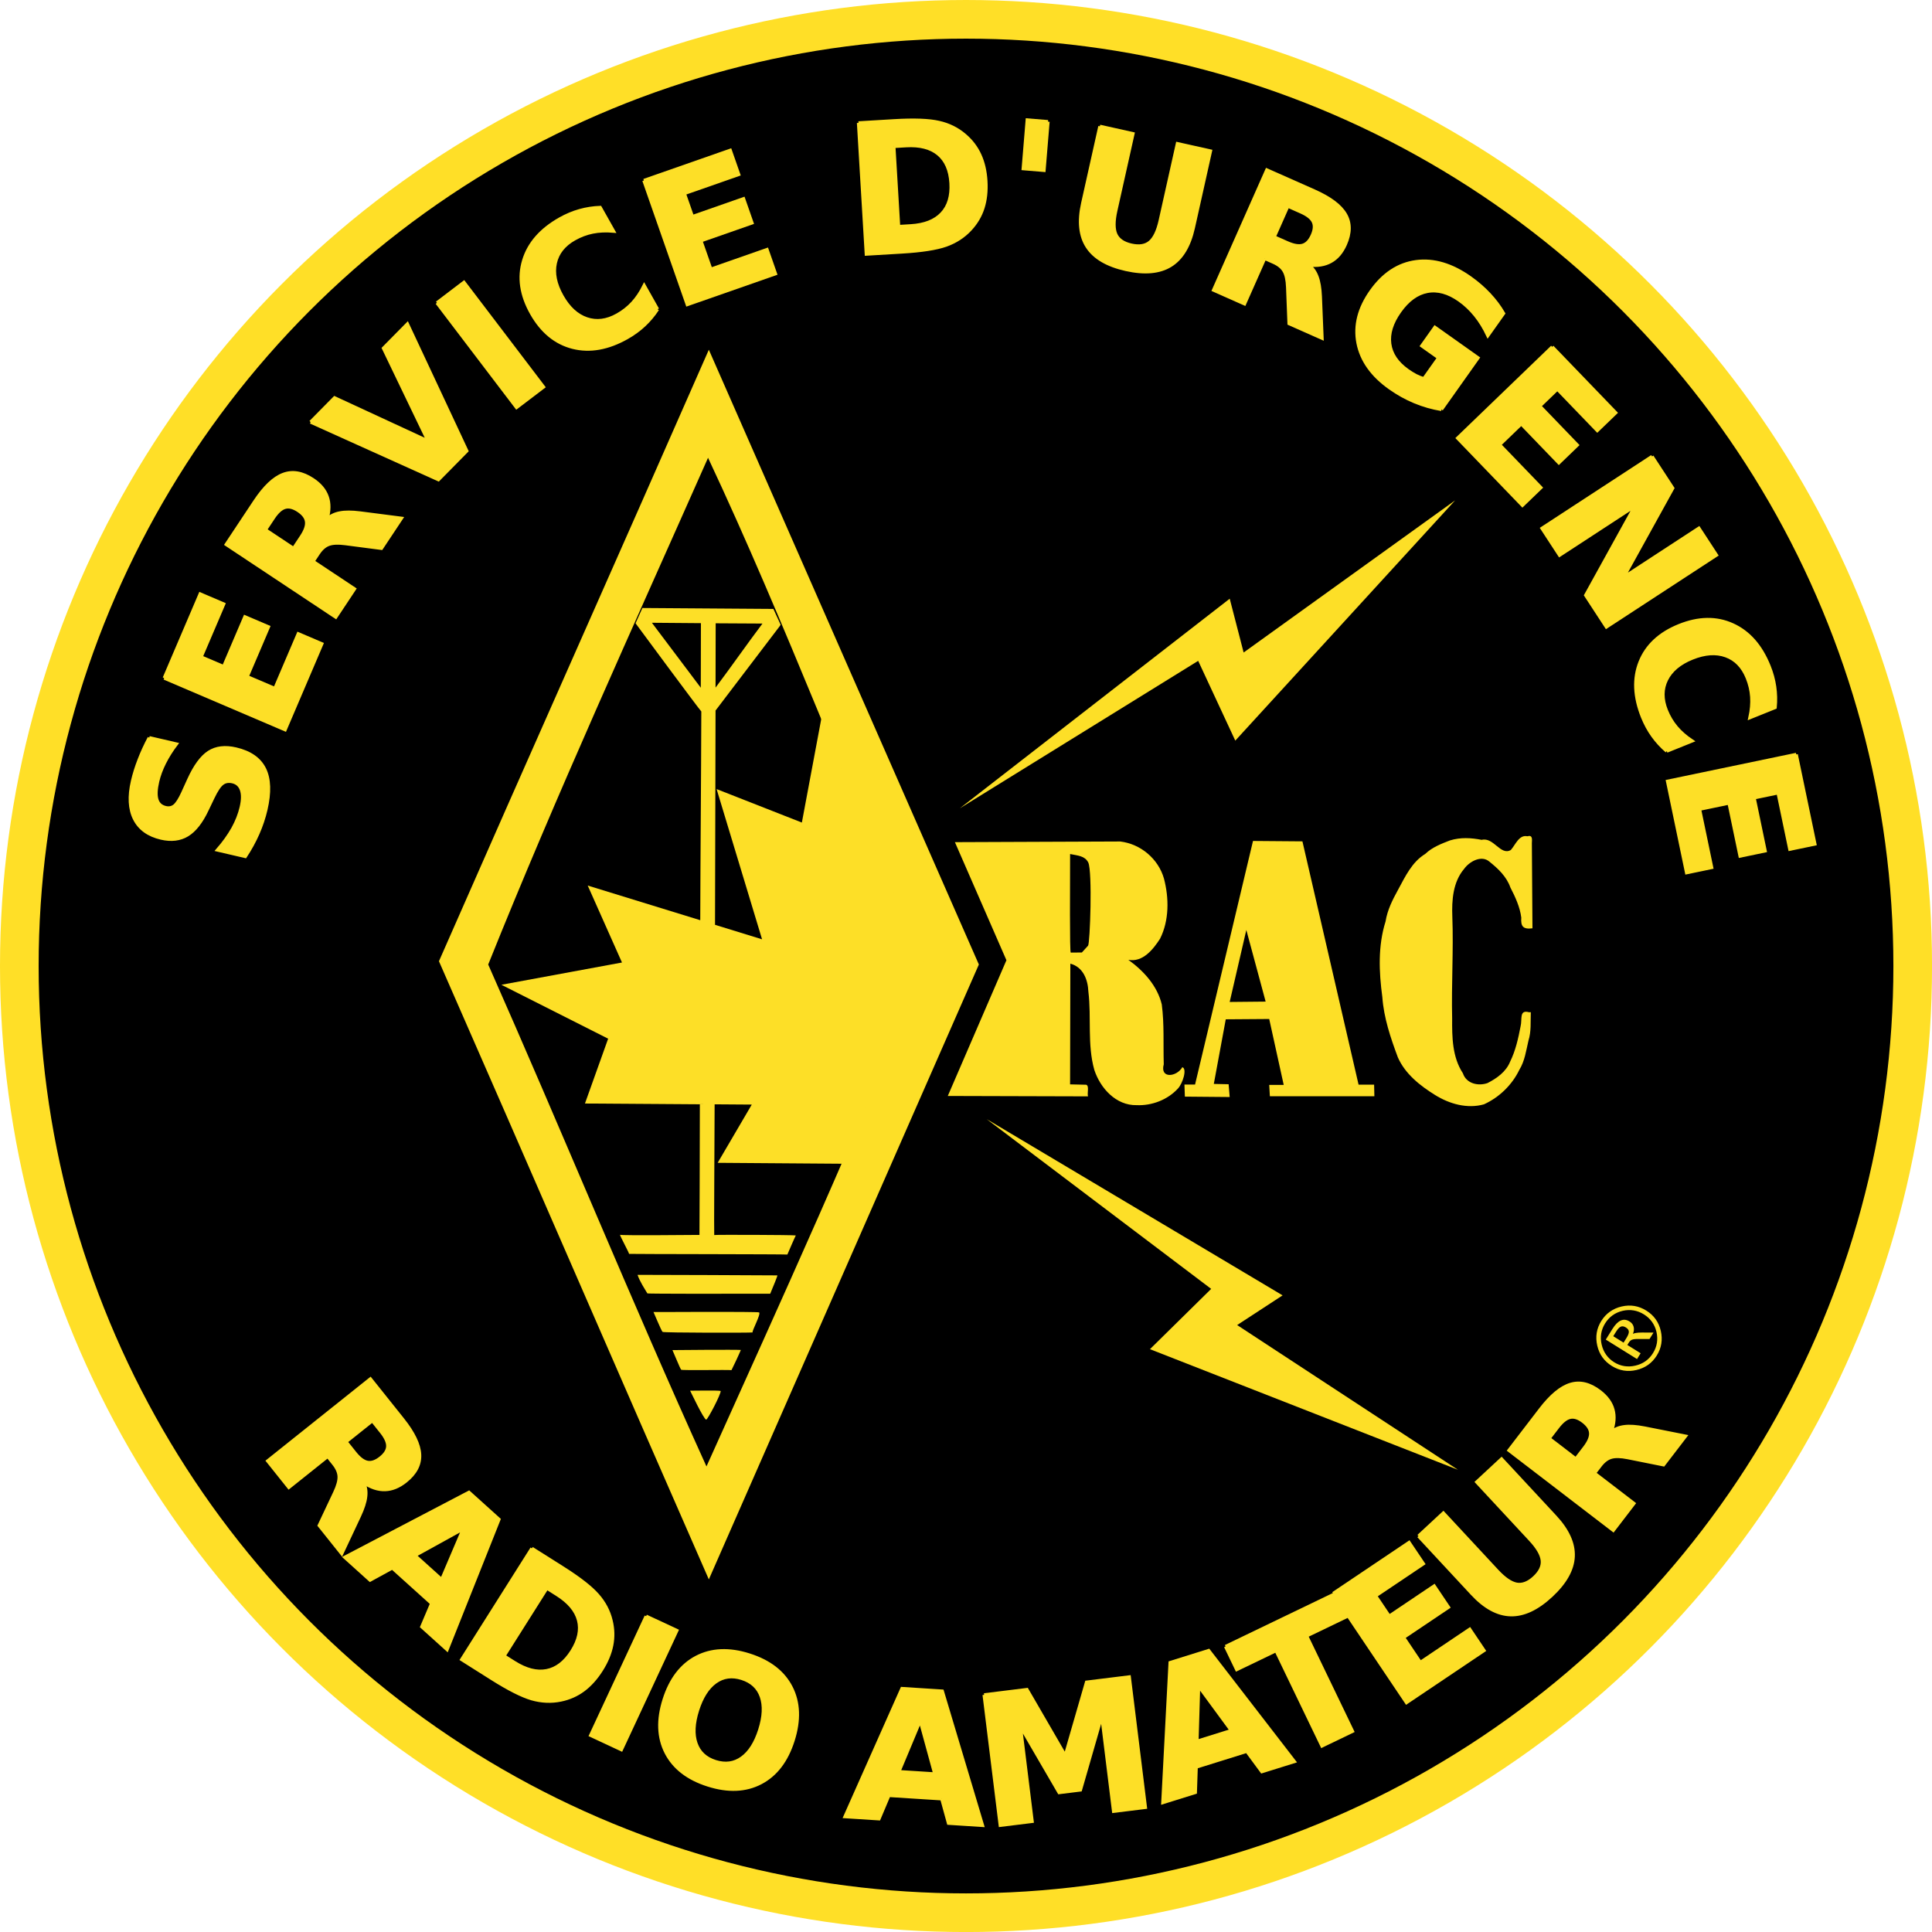 <?xml version="1.0" encoding="UTF-8" standalone="no"?>
<!-- Created with Inkscape (http://www.inkscape.org/) -->

<svg
   xmlns:dc="http://purl.org/dc/elements/1.1/"
   xmlns:cc="http://creativecommons.org/ns#"
   xmlns:rdf="http://www.w3.org/1999/02/22-rdf-syntax-ns#"
   xmlns:svg="http://www.w3.org/2000/svg"
   xmlns="http://www.w3.org/2000/svg"
   version="1.0"
   width="599.976"
   height="599.976"
   id="svg2">
  <defs
     id="defs4" />
  <g
     transform="translate(-231.114,-199.382)"
     id="layer1"
     style="display:inline">
    <circle
       cx="70.722"
       cy="70.722"
       r="68.196"
       transform="matrix(4.311,0,0,4.311,226.224,194.493)"
       id="circle3016"
       style="fill:#000000;fill-opacity:1;stroke:#ffdf27;stroke-width:2.784;stroke-miterlimit:4;stroke-opacity:1;stroke-dasharray:none" />
    <path
       d="m 620.229,460.54 -17.994,75.645 -3.3,0 0.136,3.751 13.915,0.123 -0.327,-3.97 -4.597,-0.097 3.71,-20.065 13.492,-0.097 4.502,20.463 -4.502,0 0.205,3.52 32.454,0 -0.082,-3.601 -4.829,0 -17.434,-75.549 -15.347,-0.123 z m -2.073,27.648 6,22.24 -11.168,0.11 5.168,-22.35 z"
       id="path3272"
       style="fill:#fddf27;fill-opacity:1;fill-rule:evenodd;stroke:none" />
    <path
       d="m 579.017,460.704 c -17.121,0.068 -34.241,0.136 -51.362,0.205 5.334,12.223 10.668,24.446 16.002,36.669 -6.071,14.051 -12.141,28.102 -18.212,42.153 14.515,0.041 29.03,0.082 43.545,0.123 -0.315,-1.075 0.457,-3.25 -0.563,-3.611 -1.668,-0.038 -3.335,-0.075 -5.003,-0.113 0.027,-12.496 0.055,-24.992 0.082,-37.488 3.922,1.046 5.436,4.86 5.602,8.715 0.976,8.06 -0.379,16.398 1.843,24.283 1.863,5.685 6.745,11.086 13.136,10.945 4.742,0.217 9.655,-1.672 12.855,-5.186 1.431,-1.533 2.914,-6.103 1.343,-6.603 -1.713,3.02 -7.019,3.706 -5.768,-0.907 -0.192,-6.186 0.191,-12.437 -0.617,-18.578 -1.387,-5.801 -5.649,-10.46 -10.387,-13.854 4.484,0.83 7.704,-3.229 9.852,-6.555 2.861,-5.711 2.806,-12.61 1.215,-18.68 -1.75,-6.133 -7.234,-10.754 -13.563,-11.516 z m -15.591,3.891 c 2.475,0.518 4.537,0.544 5.641,2.618 1.328,2.886 0.552,25.169 -0.058,25.842 l -1.92,2.117 -3.455,0.034 c -0.368,0.004 -0.211,-21.138 -0.207,-30.611 z"
       id="path4287"
       style="fill:#fddf27;fill-opacity:1;fill-rule:evenodd;stroke:none" />
    <path
       d="m 537.522,546.919 91.899,54.736 -14.116,9.219 68.564,44.941 -95.644,-37.451 19.014,-18.725 -69.716,-52.719 z"
       id="path4054"
       style="fill:#fddf27;fill-opacity:1;fill-rule:evenodd;stroke:none" />
    <path
       d="m 529.168,450.411 83.832,-65.107 4.321,16.709 65.683,-47.246 -68.276,74.614 -11.523,-24.775 -74.038,45.805 z"
       id="path4056"
       style="fill:#fddf27;fill-opacity:1;fill-rule:evenodd;stroke:none" />
    <path
       d="m 430.61,388.197 c -0.116,0.148 -2.046,4.667 -2.128,4.747 0.408,0.563 19.806,26.818 20.422,27.379 -0.055,21.513 -0.273,43.313 -0.327,64.826 -11.65,-3.588 -23.3,-7.176 -34.951,-10.763 3.547,7.967 7.094,15.934 10.641,23.901 -12.482,2.305 -24.965,4.611 -37.447,6.916 11.05,5.58 22.1,11.159 33.15,16.739 -2.401,6.712 -4.802,13.424 -7.203,20.135 11.896,0.082 23.791,0.164 35.687,0.246 -0.041,13.519 -0.082,40.501 -0.123,40.557 -0.121,-0.014 -24.42,0.247 -24.678,-0.041 -0.05,0.291 2.747,5.428 2.824,5.934 0.39,0.07 48.807,0.083 49.152,0.205 0.031,-0.108 2.419,-5.614 2.619,-5.934 -0.779,-0.18 -25.326,-0.247 -25.333,-0.123 -0.096,-0.345 0.082,-27.066 0.123,-40.598 3.847,0.027 7.694,0.055 11.541,0.082 -3.533,6.03 -7.066,12.059 -10.6,18.089 12.987,0.096 25.974,0.191 38.961,0.286 9.358,-20.108 25.75,-60.793 26.289,-61.839 -0.673,-1.368 -32.535,-75.553 -33.008,-76.651 -2.06,11.023 -4.031,21.511 -6.091,32.533 -8.826,-3.465 -17.653,-6.93 -26.479,-10.395 4.706,15.552 9.413,31.104 14.119,46.655 -4.87,-1.501 -9.74,-3.001 -14.61,-4.502 0.055,-22.182 0.109,-44.363 0.164,-66.545 6.62,-8.725 13.27,-17.427 19.89,-26.151 l 0.327,-0.491 c -0.742,-1.641 -1.509,-3.27 -2.251,-4.911 -13.505,-0.096 -27.175,-0.191 -40.68,-0.286 z m 2.947,4.584 c 5.075,0.041 10.15,0.082 15.224,0.123 -0.014,6.685 -0.027,13.369 -0.041,20.054 -5.061,-6.725 -10.122,-13.451 -15.183,-20.176 z m 19.808,0.164 c 4.843,0.027 9.686,0.055 14.529,0.082 -4.857,6.453 -9.713,13.437 -14.57,19.89 0.014,-6.48 0.027,-13.492 0.041,-19.972 z m -24.269,202.337 c 0.743,2.128 2.16,4.254 3.069,5.771 0.463,0.122 25.438,0.135 38.143,0.082 1.008,-2.426 2.321,-5.574 2.21,-5.689 -13.469,-0.079 -29.429,-0.137 -43.422,-0.164 z m 21.281,11.5 c -8.079,0.012 -16.141,0.075 -16.329,0.041 0.256,0.484 2.391,5.752 2.824,6.18 0.554,0.286 27.331,0.301 27.952,0.164 -0.215,-0.533 2.609,-5.577 2.046,-6.221 -0.31,-0.15 -8.415,-0.175 -16.493,-0.164 z m 0.082,11.787 c -5.051,0.024 -10.069,0.075 -10.518,0.082 0.256,0.495 2.322,5.63 2.701,6.098 0.453,0.247 14.265,-0.015 15.634,0.123 0.612,-1.18 2.431,-5.081 2.906,-6.262 -0.587,-0.062 -5.671,-0.065 -10.723,-0.041 z m -0.327,12.646 c -2.143,0.017 -4.286,0.041 -4.706,0.041 0.296,0.544 4.181,8.818 4.993,9.004 0.528,-0.121 4.613,-7.962 4.502,-8.922 -0.491,-0.122 -2.645,-0.139 -4.788,-0.123 z"
       id="path4326"
       style="fill:#fddf27;fill-opacity:1;fill-rule:evenodd;stroke:none" />
    <path
       d="m 451.24,307.988 c -27.939,63.639 -55.877,126.261 -83.816,189.9 27.939,63.653 55.877,128.324 83.816,191.977 27.952,-63.653 55.904,-127.306 83.857,-190.959 C 507.144,435.266 479.192,371.627 451.24,307.988 z m -0.246,33.559 c 24.203,51.545 44.172,105.258 67.273,157.395 -21.101,53.116 -44.292,103.64 -67.76,155.836 -23.3,-51.284 -44.925,-104.28 -67.783,-155.868 21.415,-53.334 44.951,-104.738 68.269,-157.364 z"
       id="path4419"
       style="fill:#fddf27;fill-opacity:1;fill-rule:evenodd;stroke:none" />
    <path
       d="m 706.503,513.729 c -0.119,2.965 0.177,5.98 -0.74,8.85 -0.729,3.091 -1.132,6.303 -2.839,9.063 -2.254,4.671 -6.263,8.55 -10.978,10.688 -5.186,1.461 -10.73,-0.124 -15.189,-2.907 -4.646,-2.875 -9.287,-6.552 -11.539,-11.671 -2.259,-6.058 -4.371,-12.265 -4.831,-18.759 -1.052,-7.778 -1.386,-15.886 1.007,-23.459 0.563,-3.558 2.165,-6.727 3.882,-9.839 2.223,-4.091 4.308,-8.624 8.446,-11.136 2.159,-2.067 4.941,-3.131 7.663,-4.186 3.27,-1.01 6.546,-0.83 9.867,-0.179 3.693,-0.93 5.854,5.015 9.043,3.151 1.427,-1.595 2.559,-4.825 5.119,-4.264 1.717,-0.484 1.459,0.948 1.416,2.171 0.062,8.804 0.124,17.608 0.186,26.412 -2.888,0.37 -3.677,-0.564 -3.471,-3.316 -0.412,-3.287 -1.859,-6.412 -3.379,-9.344 -1.192,-3.406 -3.798,-5.858 -6.517,-8.038 -2.462,-2.143 -6.21,-0.062 -7.864,2.253 -3.474,4.085 -3.854,9.75 -3.652,14.882 0.391,10.518 -0.313,21.038 -0.055,31.558 -0.038,5.812 0.023,11.986 3.338,17.027 1.046,3.199 4.723,4.054 7.63,3.045 2.902,-1.48 5.786,-3.526 7.037,-6.664 1.692,-3.425 2.538,-7.255 3.25,-10.997 0.553,-2.19 -0.508,-5.214 2.632,-4.341 0.18,0 0.359,0 0.539,0 z"
       id="path3277"
       style="fill:#fddf27;fill-opacity:1;fill-rule:evenodd;stroke:none" />
    <path
       d="m 277.475,428.476 8.416,1.957 c -1.484,1.957 -2.717,3.916 -3.697,5.878 -0.98,1.962 -1.685,3.866 -2.114,5.713 -0.57,2.45 -0.653,4.34 -0.251,5.669 0.402,1.329 1.314,2.158 2.734,2.488 1.065,0.248 1.991,0.051 2.776,-0.59 0.772,-0.663 1.612,-1.983 2.521,-3.962 l 1.894,-4.164 c 1.916,-4.215 3.996,-7.044 6.24,-8.487 2.245,-1.443 5.036,-1.777 8.374,-1.001 4.386,1.02 7.349,3.084 8.891,6.194 1.528,3.088 1.671,7.304 0.428,12.648 -0.586,2.521 -1.414,4.996 -2.484,7.423 -1.07,2.428 -2.37,4.802 -3.902,7.122 l -8.656,-2.013 c 1.94,-2.225 3.53,-4.438 4.772,-6.639 1.228,-2.222 2.098,-4.434 2.61,-6.636 0.52,-2.237 0.546,-4.037 0.076,-5.4 -0.469,-1.363 -1.396,-2.205 -2.781,-2.528 -1.243,-0.289 -2.297,-0.103 -3.161,0.556 -0.86,0.642 -1.838,2.109 -2.932,4.4 l -1.802,3.764 c -1.777,3.779 -3.812,6.375 -6.106,7.788 -2.29,1.395 -5.015,1.726 -8.175,0.991 -3.959,-0.921 -6.707,-2.907 -8.244,-5.959 -1.536,-3.052 -1.747,-6.975 -0.632,-11.769 0.508,-2.184 1.199,-4.391 2.073,-6.621 0.856,-2.234 1.9,-4.508 3.131,-6.824"
       id="path3074"
       style="font-size:56px;font-style:normal;font-variant:normal;font-weight:bold;font-stretch:normal;text-align:start;line-height:125%;writing-mode:lr-tb;text-anchor:start;fill:#fddf27;fill-opacity:1;stroke:#fddf27;stroke-opacity:1;font-family:DejaVu Sans;-inkscape-font-specification:DejaVu Sans Bold" />
    <path
       d="m 282.114,409.96 11.162,-26.125 7.317,3.126 -7.026,16.445 6.99,2.987 6.607,-15.464 7.317,3.126 -6.607,15.464 8.6,3.674 7.263,-16.998 7.317,3.126 -11.399,26.679 -37.541,-16.04"
       id="path3076"
       style="font-size:56px;font-style:normal;font-variant:normal;font-weight:bold;font-stretch:normal;text-align:start;line-height:125%;writing-mode:lr-tb;text-anchor:start;fill:#fddf27;fill-opacity:1;stroke:#fddf27;stroke-opacity:1;font-family:DejaVu Sans;-inkscape-font-specification:DejaVu Sans Bold" />
    <path
       d="m 324.723,366.011 c 1.22,-1.838 1.75,-3.378 1.591,-4.622 -0.149,-1.259 -1.006,-2.407 -2.57,-3.446 -1.549,-1.028 -2.925,-1.362 -4.128,-1.001 -1.192,0.346 -2.399,1.438 -3.619,3.276 l -2.45,3.691 8.725,5.792 2.45,-3.691 m 3.61,7.713 12.871,8.544 -5.822,8.771 -34.012,-22.578 8.892,-13.395 c 2.974,-4.48 5.904,-7.262 8.788,-8.344 2.895,-1.098 5.967,-0.568 9.217,1.59 2.248,1.492 3.73,3.264 4.447,5.315 0.727,2.036 0.706,4.375 -0.062,7.015 1.07,-1.018 2.403,-1.676 4,-1.972 1.592,-0.322 3.69,-0.318 6.295,0.01 l 12.82,1.651 -6.2,9.34 -11.204,-1.464 c -2.256,-0.294 -3.982,-0.215 -5.179,0.238 -1.187,0.437 -2.255,1.37 -3.202,2.797 l -1.648,2.483"
       id="path3078"
       style="font-size:56px;font-style:normal;font-variant:normal;font-weight:bold;font-stretch:normal;text-align:start;line-height:125%;writing-mode:lr-tb;text-anchor:start;fill:#fddf27;fill-opacity:1;stroke:#fddf27;stroke-opacity:1;font-family:DejaVu Sans;-inkscape-font-specification:DejaVu Sans Bold" />
    <path
       d="m 327.578,330.456 7.43,-7.535 29.059,13.447 -13.873,-28.848 7.43,-7.535 18.452,39.431 -8.812,8.937 -39.686,-17.897"
       id="path3081"
       style="font-size:56px;font-style:normal;font-variant:normal;font-weight:bold;font-stretch:normal;text-align:start;line-height:125%;writing-mode:lr-tb;text-anchor:start;fill:#fddf27;fill-opacity:1;stroke:#fddf27;stroke-opacity:1;font-family:DejaVu Sans;-inkscape-font-specification:DejaVu Sans Bold" />
    <path
       d="m 366.81,293.432 8.379,-6.373 24.715,32.493 -8.379,6.373 -24.715,-32.493"
       id="path3083"
       style="font-size:56px;font-style:normal;font-variant:normal;font-weight:bold;font-stretch:normal;text-align:start;line-height:125%;writing-mode:lr-tb;text-anchor:start;fill:#fddf27;fill-opacity:1;stroke:#fddf27;stroke-opacity:1;font-family:DejaVu Sans;-inkscape-font-specification:DejaVu Sans Bold" />
    <path
       d="m 435.306,295.417 c -1.192,1.822 -2.575,3.47 -4.151,4.943 -1.576,1.474 -3.357,2.77 -5.342,3.888 -5.924,3.337 -11.548,4.329 -16.871,2.976 -5.332,-1.369 -9.595,-4.889 -12.789,-10.559 -3.203,-5.686 -4.004,-11.156 -2.402,-16.41 1.593,-5.27 5.351,-9.573 11.275,-12.91 1.985,-1.118 4.017,-1.97 6.094,-2.554 2.077,-0.584 4.203,-0.914 6.379,-0.988 l 4.147,7.362 c -2.353,-0.202 -4.507,-0.108 -6.463,0.282 -1.956,0.39 -3.847,1.1 -5.674,2.129 -3.272,1.843 -5.254,4.341 -5.948,7.493 -0.693,3.152 -0.002,6.571 2.074,10.256 2.067,3.669 4.628,6.024 7.683,7.065 3.055,1.041 6.219,0.64 9.49,-1.203 1.826,-1.029 3.414,-2.278 4.761,-3.749 1.348,-1.47 2.545,-3.264 3.591,-5.381 l 4.147,7.362"
       id="path3085"
       style="font-size:56px;font-style:normal;font-variant:normal;font-weight:bold;font-stretch:normal;text-align:start;line-height:125%;writing-mode:lr-tb;text-anchor:start;fill:#fddf27;fill-opacity:1;stroke:#fddf27;stroke-opacity:1;font-family:DejaVu Sans;-inkscape-font-specification:DejaVu Sans Bold" />
    <path
       d="m 431.071,255.432 26.818,-9.378 2.627,7.511 -16.881,5.903 2.509,7.176 15.874,-5.551 2.627,7.511 -15.874,5.551 3.087,8.827 17.448,-6.101 2.627,7.511 -27.386,9.576 -13.475,-38.536"
       id="path3087"
       style="font-size:56px;font-style:normal;font-variant:normal;font-weight:bold;font-stretch:normal;text-align:start;line-height:125%;writing-mode:lr-tb;text-anchor:start;fill:#fddf27;fill-opacity:1;stroke:#fddf27;stroke-opacity:1;font-family:DejaVu Sans;-inkscape-font-specification:DejaVu Sans Bold" />
    <path
       d="m 508.697,244.862 1.481,24.866 3.767,-0.224 c 4.294,-0.256 7.507,-1.515 9.636,-3.779 2.148,-2.264 3.101,-5.426 2.859,-9.484 -0.241,-4.04 -1.552,-7.048 -3.934,-9.024 -2.382,-1.976 -5.73,-2.836 -10.042,-2.58 l -3.767,0.224 m -10.982,-7.317 11.082,-0.66 c 6.187,-0.368 10.817,-0.197 13.891,0.515 3.091,0.693 5.782,2.03 8.073,4.012 2.02,1.724 3.566,3.76 4.637,6.106 1.071,2.347 1.697,5.04 1.878,8.078 0.183,3.075 -0.117,5.851 -0.901,8.326 -0.785,2.457 -2.078,4.662 -3.879,6.613 -2.058,2.241 -4.589,3.898 -7.593,4.972 -3.005,1.055 -7.565,1.765 -13.679,2.129 l -11.082,0.66 -2.426,-40.752"
       id="path3089"
       style="font-size:56px;font-style:normal;font-variant:normal;font-weight:bold;font-stretch:normal;text-align:start;line-height:125%;writing-mode:lr-tb;text-anchor:start;fill:#fddf27;fill-opacity:1;stroke:#fddf27;stroke-opacity:1;font-family:DejaVu Sans;-inkscape-font-specification:DejaVu Sans Bold" />
    <path
       d="m 556.573,237.166 -1.244,15.125 -6.459,-0.531 1.244,-15.125 6.459,0.531"
       id="path3091"
       style="font-size:56px;font-style:normal;font-variant:normal;font-weight:bold;font-stretch:normal;text-align:start;line-height:125%;writing-mode:lr-tb;text-anchor:start;fill:#fddf27;fill-opacity:1;stroke:#fddf27;stroke-opacity:1;font-family:DejaVu Sans;-inkscape-font-specification:DejaVu Sans Bold" />
    <path
       d="m 572.683,238.61 10.274,2.295 -5.336,23.884 c -0.735,3.291 -0.728,5.768 0.021,7.429 0.771,1.648 2.375,2.744 4.813,3.289 2.455,0.549 4.373,0.239 5.755,-0.928 1.403,-1.181 2.472,-3.417 3.208,-6.708 l 5.336,-23.884 10.274,2.295 -5.336,23.884 c -1.26,5.64 -3.612,9.522 -7.057,11.648 -3.445,2.126 -8.067,2.54 -13.867,1.245 -5.782,-1.292 -9.779,-3.632 -11.992,-7.022 -2.213,-3.39 -2.689,-7.904 -1.429,-13.544 l 5.336,-23.884"
       id="path3093"
       style="font-size:56px;font-style:normal;font-variant:normal;font-weight:bold;font-stretch:normal;text-align:start;line-height:125%;writing-mode:lr-tb;text-anchor:start;fill:#fddf27;fill-opacity:1;stroke:#fddf27;stroke-opacity:1;font-family:DejaVu Sans;-inkscape-font-specification:DejaVu Sans Bold" />
    <path
       d="m 630.856,274.767 c 2.016,0.894 3.624,1.158 4.823,0.792 1.216,-0.358 2.204,-1.396 2.965,-3.112 0.754,-1.7 0.851,-3.112 0.293,-4.237 -0.542,-1.117 -1.821,-2.123 -3.837,-3.017 l -4.05,-1.795 -4.244,9.574 4.05,1.795 m -6.997,4.854 -6.261,14.124 -9.624,-4.267 16.545,-37.321 14.698,6.516 c 4.916,2.179 8.15,4.6 9.702,7.262 1.568,2.669 1.562,5.787 -0.019,9.354 -1.093,2.466 -2.591,4.225 -4.493,5.276 -1.885,1.059 -4.194,1.431 -6.926,1.117 1.184,0.884 2.055,2.088 2.616,3.612 0.584,1.515 0.933,3.584 1.047,6.207 l 0.526,12.915 -10.249,-4.544 -0.438,-11.291 c -0.089,-2.273 -0.457,-3.961 -1.104,-5.066 -0.63,-1.097 -1.729,-1.993 -3.295,-2.687 l -2.725,-1.208"
       id="path3095"
       style="font-size:56px;font-style:normal;font-variant:normal;font-weight:bold;font-stretch:normal;text-align:start;line-height:125%;writing-mode:lr-tb;text-anchor:start;fill:#fddf27;fill-opacity:1;stroke:#fddf27;stroke-opacity:1;font-family:DejaVu Sans;-inkscape-font-specification:DejaVu Sans Bold" />
    <path
       d="m 678.753,326.529 c -2.88,-0.477 -5.656,-1.272 -8.33,-2.385 -2.674,-1.113 -5.238,-2.54 -7.692,-4.279 -5.547,-3.932 -8.846,-8.593 -9.896,-13.985 -1.039,-5.406 0.323,-10.764 4.086,-16.074 3.805,-5.369 8.45,-8.423 13.933,-9.161 5.484,-0.738 11.096,0.927 16.837,4.996 2.216,1.571 4.188,3.281 5.915,5.131 1.742,1.861 3.223,3.838 4.443,5.931 l -4.886,6.893 c -1.111,-2.374 -2.404,-4.474 -3.879,-6.302 -1.46,-1.817 -3.113,-3.379 -4.957,-4.686 -3.421,-2.424 -6.74,-3.336 -9.959,-2.735 -3.193,0.597 -6.05,2.672 -8.569,6.227 -2.498,3.525 -3.535,6.879 -3.11,10.062 0.425,3.183 2.281,5.94 5.568,8.27 0.892,0.632 1.755,1.165 2.587,1.599 0.858,0.429 1.676,0.741 2.454,0.935 l 4.585,-6.47 -5.243,-3.716 4.079,-5.756 13.385,9.487 -11.353,16.018"
       id="path3097"
       style="font-size:56px;font-style:normal;font-variant:normal;font-weight:bold;font-stretch:normal;text-align:start;line-height:125%;writing-mode:lr-tb;text-anchor:start;fill:#fddf27;fill-opacity:1;stroke:#fddf27;stroke-opacity:1;font-family:DejaVu Sans;-inkscape-font-specification:DejaVu Sans Bold" />
    <path
       d="m 713.161,307.106 19.715,20.457 -5.729,5.522 -12.409,-12.876 -5.473,5.275 11.669,12.109 -5.729,5.522 -11.669,-12.109 -6.734,6.489 12.827,13.31 -5.729,5.522 -20.132,-20.89 29.395,-28.329"
       id="path3099"
       style="font-size:56px;font-style:normal;font-variant:normal;font-weight:bold;font-stretch:normal;text-align:start;line-height:125%;writing-mode:lr-tb;text-anchor:start;fill:#fddf27;fill-opacity:1;stroke:#fddf27;stroke-opacity:1;font-family:DejaVu Sans;-inkscape-font-specification:DejaVu Sans Bold" />
    <path
       d="m 744.154,341.132 6.428,9.845 -15.329,27.739 23.446,-15.306 5.456,8.357 -34.184,22.317 -6.428,-9.845 15.329,-27.739 -23.446,15.306 -5.456,-8.357 34.184,-22.317"
       id="path3101"
       style="font-size:56px;font-style:normal;font-variant:normal;font-weight:bold;font-stretch:normal;text-align:start;line-height:125%;writing-mode:lr-tb;text-anchor:start;fill:#fddf27;fill-opacity:1;stroke:#fddf27;stroke-opacity:1;font-family:DejaVu Sans;-inkscape-font-specification:DejaVu Sans Bold" />
    <path
       d="m 748.728,432.646 c -1.652,-1.418 -3.106,-3.003 -4.363,-4.757 -1.257,-1.754 -2.311,-3.688 -3.162,-5.801 -2.541,-6.307 -2.795,-12.012 -0.763,-17.115 2.049,-5.11 6.092,-8.88 12.128,-11.312 6.053,-2.439 11.581,-2.523 16.583,-0.254 5.019,2.263 8.799,6.547 11.339,12.854 0.851,2.114 1.432,4.238 1.742,6.373 0.31,2.135 0.361,4.286 0.153,6.453 l -7.837,3.157 c 0.505,-2.307 0.691,-4.455 0.558,-6.445 -0.134,-1.99 -0.592,-3.957 -1.375,-5.902 -1.403,-3.483 -3.623,-5.773 -6.658,-6.869 -3.036,-1.096 -6.515,-0.854 -10.438,0.726 -3.906,1.573 -6.573,3.807 -8.001,6.702 -1.428,2.894 -1.441,6.083 -0.037,9.566 0.783,1.944 1.817,3.68 3.1,5.207 1.283,1.527 2.907,2.946 4.87,4.258 l -7.837,3.157"
       id="path3103"
       style="font-size:56px;font-style:normal;font-variant:normal;font-weight:bold;font-stretch:normal;text-align:start;line-height:125%;writing-mode:lr-tb;text-anchor:start;fill:#fddf27;fill-opacity:1;stroke:#fddf27;stroke-opacity:1;font-family:DejaVu Sans;-inkscape-font-specification:DejaVu Sans Bold" />
    <path
       d="m 788.926,433.671 5.796,27.813 -7.79,1.623 -3.648,-17.507 -7.442,1.551 3.431,16.463 -7.79,1.623 -3.431,-16.463 -9.155,1.908 3.771,18.096 -7.79,1.623 -5.919,-28.402 39.966,-8.329"
       id="path3105"
       style="font-size:56px;font-style:normal;font-variant:normal;font-weight:bold;font-stretch:normal;text-align:start;line-height:125%;writing-mode:lr-tb;text-anchor:start;fill:#fddf27;fill-opacity:1;stroke:#fddf27;stroke-opacity:1;font-family:DejaVu Sans;-inkscape-font-specification:DejaVu Sans Bold" />
    <path
       d="m 341.329,650.581 c 1.376,1.724 2.681,2.7 3.913,2.929 1.244,0.243 2.599,-0.221 4.067,-1.393 1.453,-1.16 2.191,-2.368 2.215,-3.624 0.035,-1.241 -0.635,-2.724 -2.012,-4.447 l -2.764,-3.461 -8.184,6.535 2.764,3.461 m -8.448,1.077 -12.072,9.64 -6.569,-8.226 31.901,-25.474 10.033,12.564 c 3.356,4.202 5.107,7.842 5.256,10.92 0.159,3.092 -1.285,5.855 -4.333,8.289 -2.108,1.683 -4.248,2.553 -6.421,2.608 -2.161,0.069 -4.381,-0.666 -6.66,-2.205 0.642,1.33 0.86,2.801 0.654,4.412 -0.181,1.614 -0.826,3.611 -1.936,5.99 l -5.494,11.7 -6.996,-8.761 4.822,-10.219 c 0.97,-2.057 1.423,-3.725 1.358,-5.004 -0.053,-1.264 -0.614,-2.566 -1.683,-3.905 l -1.86,-2.329"
       id="path3049"
       style="font-size:56px;font-style:normal;font-variant:normal;font-weight:bold;font-stretch:normal;text-align:start;line-height:125%;writing-mode:lr-tb;text-anchor:start;fill:#fddf27;fill-opacity:1;stroke:#fddf27;stroke-opacity:1;font-family:DejaVu Sans;-inkscape-font-specification:DejaVu Sans Bold" />
    <path
       d="m 365.168,697.326 -12.224,-11.025 -6.91,3.783 -7.858,-7.087 38.571,-20.188 9.32,8.406 -16.113,40.443 -7.858,-7.087 3.073,-7.244 m -5.202,-14.891 8.305,7.49 6.736,-15.797 -15.041,8.307"
       id="path3051"
       style="font-size:56px;font-style:normal;font-variant:normal;font-weight:bold;font-stretch:normal;text-align:start;line-height:125%;writing-mode:lr-tb;text-anchor:start;fill:#fddf27;fill-opacity:1;stroke:#fddf27;stroke-opacity:1;font-family:DejaVu Sans;-inkscape-font-specification:DejaVu Sans Bold" />
    <path
       d="m 400.942,692.575 -13.304,21.06 3.19,2.015 c 3.637,2.298 6.981,3.148 10.031,2.552 3.065,-0.586 5.684,-2.598 7.855,-6.035 2.161,-3.421 2.851,-6.63 2.069,-9.625 -0.782,-2.995 -2.999,-5.646 -6.652,-7.953 l -3.19,-2.015 m -4.651,-12.349 9.386,5.929 c 5.24,3.31 8.901,6.151 10.982,8.522 2.106,2.366 3.512,5.022 4.217,7.968 0.635,2.579 0.703,5.134 0.204,7.665 -0.499,2.531 -1.562,5.083 -3.187,7.657 -1.645,2.605 -3.508,4.684 -5.589,6.237 -2.071,1.538 -4.407,2.574 -7.009,3.108 -2.979,0.619 -6.001,0.489 -9.067,-0.391 -3.057,-0.896 -7.174,-2.979 -12.352,-6.25 l -9.386,-5.929 21.803,-34.515"
       id="path3053"
       style="font-size:56px;font-style:normal;font-variant:normal;font-weight:bold;font-stretch:normal;text-align:start;line-height:125%;writing-mode:lr-tb;text-anchor:start;fill:#fddf27;fill-opacity:1;stroke:#fddf27;stroke-opacity:1;font-family:DejaVu Sans;-inkscape-font-specification:DejaVu Sans Bold" />
    <path
       d="m 431.773,701.288 9.543,4.445 -17.239,37.006 -9.543,-4.445 17.239,-37.006"
       id="path3055"
       style="font-size:56px;font-style:normal;font-variant:normal;font-weight:bold;font-stretch:normal;text-align:start;line-height:125%;writing-mode:lr-tb;text-anchor:start;fill:#fddf27;fill-opacity:1;stroke:#fddf27;stroke-opacity:1;font-family:DejaVu Sans;-inkscape-font-specification:DejaVu Sans Bold" />
    <path
       d="m 461.48,720.608 c -3.058,-0.97 -5.788,-0.593 -8.19,1.131 -2.402,1.724 -4.253,4.637 -5.554,8.737 -1.295,4.083 -1.459,7.522 -0.49,10.315 0.969,2.794 2.982,4.675 6.041,5.645 3.075,0.976 5.814,0.601 8.216,-1.123 2.402,-1.724 4.251,-4.628 5.546,-8.711 1.301,-4.101 1.467,-7.548 0.498,-10.341 -0.969,-2.794 -2.991,-4.678 -6.067,-5.654 m 2.307,-7.272 c 6.255,1.984 10.587,5.329 12.997,10.032 2.409,4.704 2.613,10.21 0.612,16.517 -1.995,6.29 -5.333,10.663 -10.013,13.117 -4.68,2.455 -10.148,2.69 -16.403,0.706 -6.238,-1.979 -10.57,-5.323 -12.997,-10.032 -2.409,-4.704 -2.616,-10.201 -0.621,-16.491 2.001,-6.307 5.341,-10.689 10.022,-13.144 4.698,-2.449 10.165,-2.685 16.403,-0.706"
       id="path3057"
       style="font-size:56px;font-style:normal;font-variant:normal;font-weight:bold;font-stretch:normal;text-align:start;line-height:125%;writing-mode:lr-tb;text-anchor:start;fill:#fddf27;fill-opacity:1;stroke:#fddf27;stroke-opacity:1;font-family:DejaVu Sans;-inkscape-font-specification:DejaVu Sans Bold" />
    <path
       d="m 523.578,757.997 -16.428,-1.048 -3.066,7.257 -10.561,-0.674 17.69,-39.778 12.525,0.799 12.491,41.704 -10.561,-0.674 -2.091,-7.586 m -13.326,-8.44 11.161,0.712 -4.532,-16.564 -6.628,15.852"
       id="path3059"
       style="font-size:56px;font-style:normal;font-variant:normal;font-weight:bold;font-stretch:normal;text-align:start;line-height:125%;writing-mode:lr-tb;text-anchor:start;fill:#fddf27;fill-opacity:1;stroke:#fddf27;stroke-opacity:1;font-family:DejaVu Sans;-inkscape-font-specification:DejaVu Sans Bold" />
    <path
       d="m 536.729,725.712 13.297,-1.644 11.908,20.542 6.6,-22.83 13.27,-1.641 5.01,40.516 -9.878,1.221 -3.664,-29.634 -6.634,23 -6.621,0.819 -12.037,-20.691 3.664,29.634 -9.905,1.225 -5.01,-40.516"
       id="path3061"
       style="font-size:56px;font-style:normal;font-variant:normal;font-weight:bold;font-stretch:normal;text-align:start;line-height:125%;writing-mode:lr-tb;text-anchor:start;fill:#fddf27;fill-opacity:1;stroke:#fddf27;stroke-opacity:1;font-family:DejaVu Sans;-inkscape-font-specification:DejaVu Sans Bold" />
    <path
       d="m 618.3,743.236 -15.713,4.907 -0.263,7.874 -10.101,3.154 2.265,-43.476 11.98,-3.741 26.602,34.461 -10.101,3.154 -4.67,-6.333 m -15.465,-3.106 10.675,-3.334 -10.166,-13.841 -0.509,17.175"
       id="path3063"
       style="font-size:56px;font-style:normal;font-variant:normal;font-weight:bold;font-stretch:normal;text-align:start;line-height:125%;writing-mode:lr-tb;text-anchor:start;fill:#fddf27;fill-opacity:1;stroke:#fddf27;stroke-opacity:1;font-family:DejaVu Sans;-inkscape-font-specification:DejaVu Sans Bold" />
    <path
       d="m 611.715,710.69 33.899,-16.325 3.452,7.169 -12.195,5.873 14.261,29.612 -9.485,4.568 -14.261,-29.612 -12.219,5.885 -3.452,-7.169"
       id="path3065"
       style="font-size:56px;font-style:normal;font-variant:normal;font-weight:bold;font-stretch:normal;text-align:start;line-height:125%;writing-mode:lr-tb;text-anchor:start;fill:#fddf27;fill-opacity:1;stroke:#fddf27;stroke-opacity:1;font-family:DejaVu Sans;-inkscape-font-specification:DejaVu Sans Bold" />
    <path
       d="m 645.118,694.239 23.579,-15.849 4.439,6.604 -14.842,9.976 4.241,6.309 13.957,-9.381 4.439,6.604 -13.957,9.381 5.217,7.761 15.341,-10.312 4.439,6.604 -24.078,16.184 -22.774,-33.882"
       id="path3067"
       style="font-size:56px;font-style:normal;font-variant:normal;font-weight:bold;font-stretch:normal;text-align:start;line-height:125%;writing-mode:lr-tb;text-anchor:start;fill:#fddf27;fill-opacity:1;stroke:#fddf27;stroke-opacity:1;font-family:DejaVu Sans;-inkscape-font-specification:DejaVu Sans Bold" />
    <path
       d="m 671.63,676.405 7.713,-7.165 16.656,17.93 c 2.295,2.471 4.34,3.868 6.134,4.192 1.795,0.298 3.607,-0.402 5.437,-2.102 1.843,-1.712 2.675,-3.468 2.496,-5.267 -0.178,-1.825 -1.414,-3.973 -3.71,-6.444 l -16.656,-17.93 7.713,-7.165 16.656,17.93 c 3.933,4.234 5.799,8.372 5.599,12.415 -0.2,4.043 -2.478,8.087 -6.832,12.131 -4.341,4.032 -8.534,6 -12.581,5.902 -4.047,-0.097 -8.036,-2.263 -11.969,-6.497 l -16.656,-17.93"
       id="path3069"
       style="font-size:56px;font-style:normal;font-variant:normal;font-weight:bold;font-stretch:normal;text-align:start;line-height:125%;writing-mode:lr-tb;text-anchor:start;fill:#fddf27;fill-opacity:1;stroke:#fddf27;stroke-opacity:1;font-family:DejaVu Sans;-inkscape-font-specification:DejaVu Sans Bold" />
    <path
       d="m 723.184,648.929 c 1.342,-1.75 1.976,-3.251 1.902,-4.503 -0.063,-1.266 -0.839,-2.47 -2.329,-3.613 -1.475,-1.131 -2.825,-1.558 -4.05,-1.279 -1.213,0.264 -2.491,1.271 -3.833,3.022 l -2.696,3.515 8.31,6.373 2.696,-3.515 m 3.076,7.941 12.259,9.402 -6.406,8.354 -32.395,-24.843 9.784,-12.758 c 3.273,-4.267 6.385,-6.843 9.337,-7.726 2.963,-0.898 5.992,-0.16 9.088,2.214 2.141,1.642 3.499,3.51 4.074,5.606 0.587,2.081 0.407,4.412 -0.54,6.995 1.137,-0.943 2.512,-1.508 4.125,-1.695 1.61,-0.212 3.703,-0.066 6.279,0.439 l 12.678,2.521 -6.822,8.896 -11.078,-2.224 c -2.23,-0.447 -3.958,-0.485 -5.183,-0.116 -1.214,0.355 -2.343,1.213 -3.386,2.572 l -1.814,2.365"
       id="path3071"
       style="font-size:56px;font-style:normal;font-variant:normal;font-weight:bold;font-stretch:normal;text-align:start;line-height:125%;writing-mode:lr-tb;text-anchor:start;fill:#fddf27;fill-opacity:1;stroke:#fddf27;stroke-opacity:1;font-family:DejaVu Sans;-inkscape-font-specification:DejaVu Sans Bold" />
    <path
       d="m 729.579,610.351 c -0.631,1.014 -1.037,2.071 -1.217,3.172 -0.181,1.101 -0.134,2.241 0.141,3.421 0.275,1.18 0.741,2.233 1.4,3.158 0.651,0.921 1.479,1.694 2.485,2.32 0.998,0.621 2.054,1.021 3.167,1.198 1.106,0.173 2.248,0.122 3.429,-0.153 1.18,-0.275 2.228,-0.734 3.144,-1.377 0.908,-0.648 1.677,-1.479 2.308,-2.493 0.636,-1.021 1.044,-2.083 1.225,-3.183 0.178,-1.113 0.129,-2.26 -0.145,-3.44 -0.272,-1.168 -0.734,-2.201 -1.387,-3.102 -0.648,-0.908 -1.479,-1.677 -2.493,-2.308 -1.029,-0.641 -2.094,-1.051 -3.195,-1.232 -1.109,-0.185 -2.244,-0.146 -3.407,0.118 -1.18,0.275 -2.227,0.74 -3.139,1.396 -0.908,0.648 -1.68,1.483 -2.316,2.504 m -1.196,-0.744 c 0.732,-1.176 1.626,-2.139 2.683,-2.887 1.061,-0.756 2.276,-1.294 3.645,-1.612 1.368,-0.318 2.69,-0.371 3.963,-0.158 1.274,0.213 2.506,0.691 3.698,1.432 1.176,0.732 2.141,1.623 2.895,2.671 0.746,1.044 1.278,2.25 1.596,3.619 0.318,1.368 0.373,2.696 0.162,3.982 -0.205,1.279 -0.674,2.506 -1.406,3.682 -0.732,1.176 -1.629,2.143 -2.69,2.899 -1.057,0.749 -2.269,1.282 -3.637,1.601 -1.368,0.318 -2.686,0.374 -3.952,0.165 -1.274,-0.213 -2.499,-0.686 -3.675,-1.418 -1.192,-0.742 -2.164,-1.637 -2.918,-2.686 -0.754,-1.049 -1.29,-2.257 -1.608,-3.626 -0.318,-1.368 -0.375,-2.692 -0.17,-3.971 0.21,-1.286 0.681,-2.518 1.413,-3.694 m 4.61,3.304 -0.889,1.428 3.204,1.994 0.889,-1.428 c 0.53,-0.851 0.778,-1.518 0.746,-2 -0.028,-0.49 -0.332,-0.915 -0.912,-1.277 -0.588,-0.366 -1.108,-0.453 -1.56,-0.262 -0.46,0.186 -0.952,0.701 -1.477,1.545 m -1.145,-0.825 c 0.848,-1.362 1.713,-2.235 2.597,-2.619 0.876,-0.389 1.782,-0.292 2.718,0.291 0.665,0.414 1.087,0.961 1.265,1.641 0.183,0.672 0.109,1.421 -0.222,2.245 0.177,-0.147 0.497,-0.255 0.957,-0.322 0.458,-0.08 1.08,-0.122 1.866,-0.127 l 3.578,0.021 -1.243,1.996 -3.358,-0.013 c -1.027,-0.006 -1.726,0.074 -2.098,0.24 -0.375,0.153 -0.692,0.439 -0.952,0.857 l -0.477,0.766 4.132,2.572 -1.12,1.799 -9.703,-6.04 2.059,-3.308"
       id="path3045"
       style="font-size:28px;font-style:normal;font-variant:normal;font-weight:normal;font-stretch:normal;text-align:start;line-height:125%;writing-mode:lr-tb;text-anchor:start;fill:#fddf27;fill-opacity:1;stroke:none;font-family:DejaVu Sans;-inkscape-font-specification:DejaVu Sans" />
  </g>
</svg>
